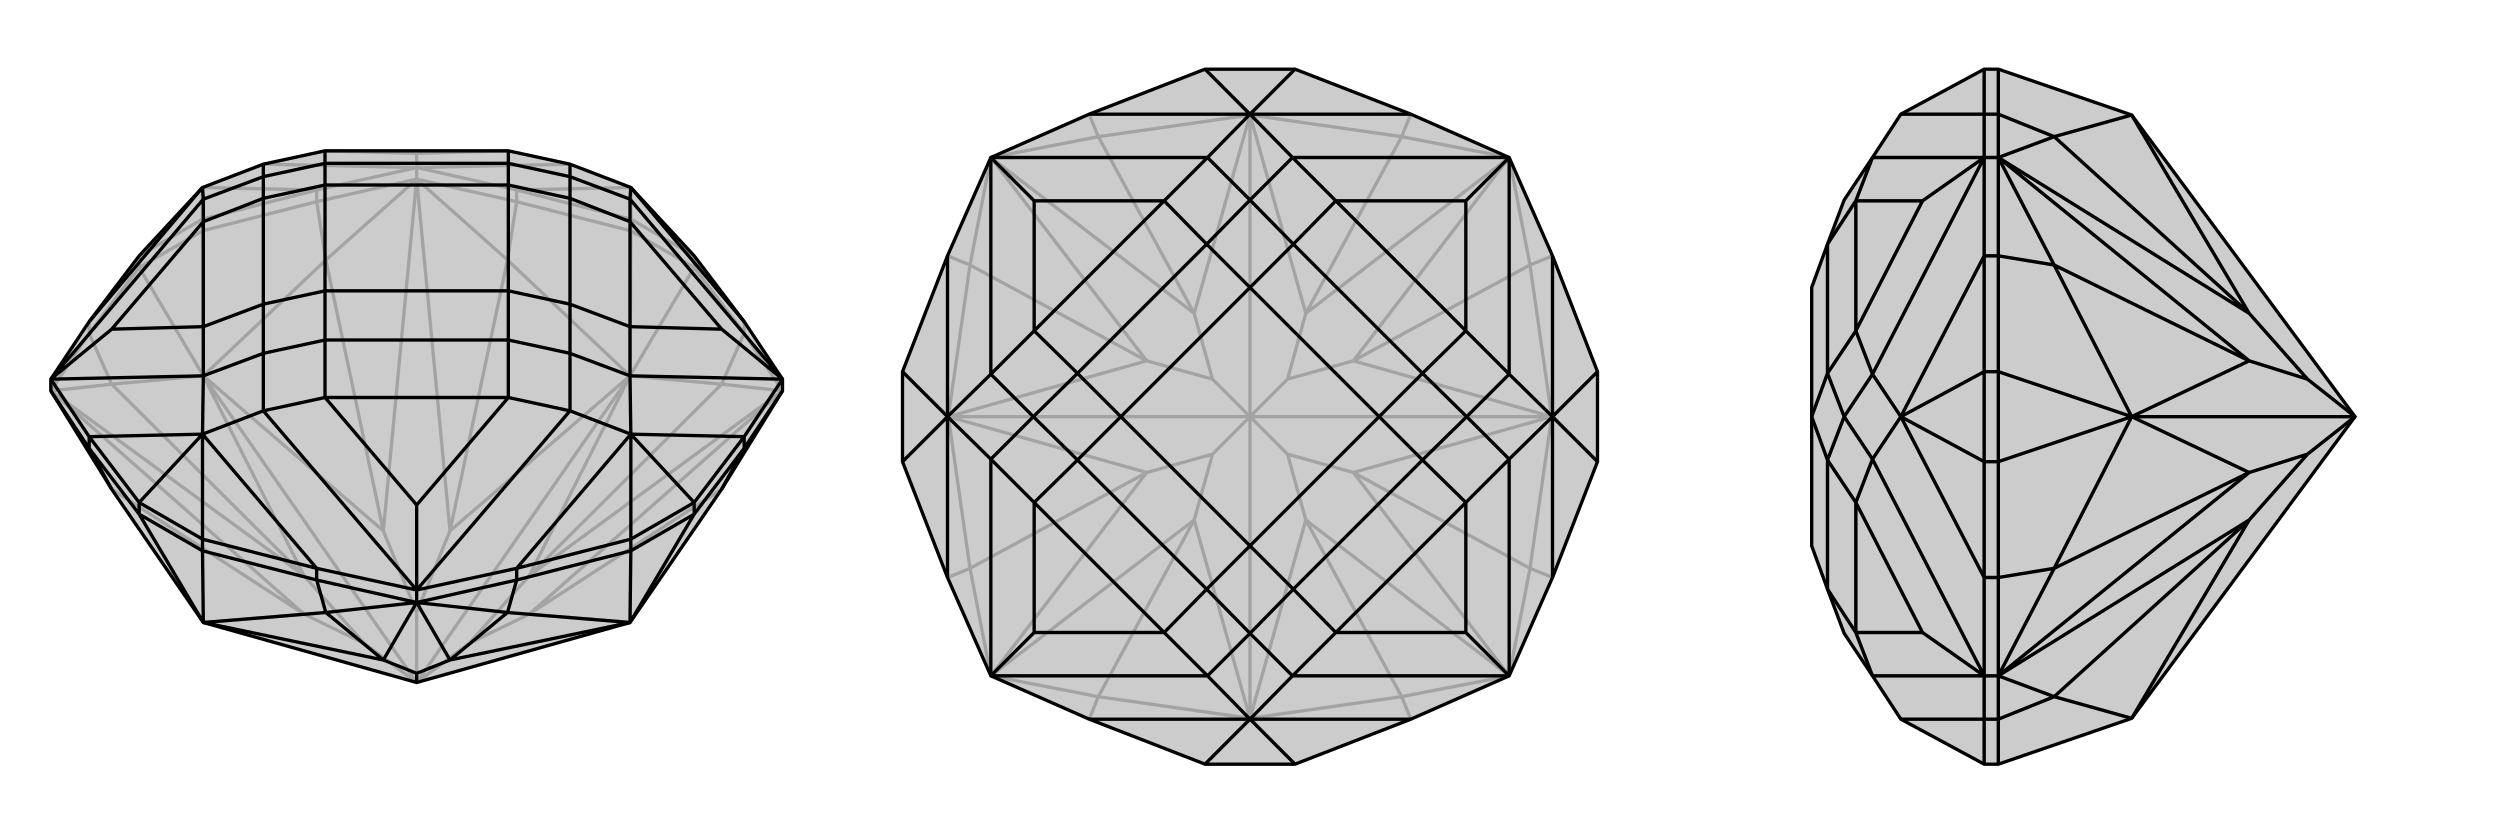 <svg xmlns="http://www.w3.org/2000/svg" viewBox="0 0 3000 1000">
    <g stroke="currentColor" stroke-width="4" fill="none" transform="translate(0 52)">
        <path fill="currentColor" stroke="none" fill-opacity=".2" d="M134,535L244,695L500,767L756,695L866,535L939,417L939,403L893,334L833,255L757,173L684,145L610,129L390,129L316,145L243,173L167,255L107,334L61,403L61,417z" />
<path stroke-opacity=".2" d="M134,535L365,685M134,409L365,639M391,260L460,585M609,260L540,585M866,409L635,639M866,535L635,685M500,163L500,149M939,417L866,409M939,417L893,348M61,417L134,409M61,417L107,348M500,163L391,260M500,163L380,190M500,163L609,260M500,163L620,190M866,409L756,399M866,409L893,348M134,409L244,399M134,409L107,348M391,260L244,399M391,260L380,190M609,260L756,399M609,260L620,190M244,399L167,269M244,399L243,225M756,399L833,269M756,399L757,225M107,348L107,334M107,348L167,269M893,348L893,334M893,348L833,269M620,190L620,176M620,190L757,225M380,190L380,176M380,190L243,225M833,269L757,225M833,269L833,255M757,225L757,211M167,269L243,225M167,269L167,255M243,225L243,211M61,417L365,685M61,417L365,639M500,163L460,585M500,163L540,585M939,417L635,639M939,417L635,685M756,399L635,639M635,639L563,720M756,695L635,685M635,685L563,720M563,720L500,767M244,695L365,685M365,685L437,720M244,399L365,639M365,639L437,720M500,767L437,720M244,399L460,585M460,585L500,683M244,399L500,767M756,399L540,585M540,585L500,683M756,399L500,767M500,767L500,683M833,255L757,211M167,255L243,211M757,211L620,176M757,211L757,173M243,211L380,176M243,211L243,173M620,176L500,149M620,176L757,173M380,176L500,149M380,176L243,173M500,149L684,145M500,149L316,145M500,149L500,132M500,132L610,129M500,132L390,129" />
<path d="M134,535L244,695L500,767L756,695L866,535L939,417L939,403L893,334L833,255L757,173L684,145L610,129L390,129L316,145L243,173L167,255L107,334L61,403L61,417z" />
<path d="M609,683L540,740M391,683L460,740M500,671L500,656M939,417L893,486M500,671L609,683M500,671L620,644M500,671L391,683M500,671L380,644M61,417L107,486M866,535L893,486M609,683L756,695M609,683L620,644M391,683L244,695M391,683L380,644M134,535L107,486M244,695L243,609M244,695L167,565M756,695L833,565M756,695L757,609M107,486L107,472M107,486L167,565M380,644L380,630M380,644L243,609M620,644L620,630M620,644L757,609M893,486L893,472M893,486L833,565M243,609L167,565M167,565L167,551M243,609L243,595M757,609L833,565M757,609L757,595M833,565L833,551M500,671L540,740M500,671L460,740M756,695L540,740M540,740L500,756M244,695L460,740M460,740L500,756M500,756L500,767M167,551L243,595M757,595L833,551M167,551L107,472M167,551L243,469M243,595L380,630M243,595L243,469M757,595L620,630M757,595L757,469M833,551L893,472M833,551L757,469M107,334L243,173M107,472L61,403M107,472L243,469M380,630L500,656M380,630L243,469M620,630L500,656M620,630L757,469M893,472L939,403M893,472L757,469M893,334L757,173M939,403L756,187M61,403L244,187M61,403L244,399M61,403L134,343M500,656L316,441M500,656L684,441M500,656L500,554M939,403L756,399M939,403L866,343M757,469L684,441M757,469L756,399M757,173L756,187M243,173L244,187M243,469L244,399M243,469L316,441M684,441L610,425M684,441L684,372M756,399L756,340M756,399L684,372M756,187L756,214M756,187L684,160M684,145L684,160M316,145L316,160M244,187L244,214M244,187L316,160M244,399L244,340M244,399L316,372M316,441L390,425M316,441L316,372M684,372L610,356M684,372L684,313M684,160L684,186M684,160L610,144M316,160L390,144M316,160L316,186M316,372L316,313M316,372L390,356M134,343L244,214M134,343L244,340M500,554L390,425M500,554L610,425M866,343L756,214M866,343L756,340M610,425L610,356M390,425L390,356M610,425L390,425M756,340L684,313M756,214L684,186M756,340L756,214M610,129L610,144M390,129L390,144M244,214L316,186M244,340L316,313M244,214L244,340M610,356L610,297M390,356L390,297M610,356L390,356M684,313L610,297M684,186L610,170M684,313L684,186M610,144L610,170M390,144L390,170M610,144L390,144M316,186L390,170M316,313L390,297M316,186L316,313M610,297L390,297M610,297L610,170M610,170L390,170M390,297L390,170" />
    </g>
    <g stroke="currentColor" stroke-width="4" fill="none" transform="translate(1000 0)">
        <path fill="currentColor" stroke="none" fill-opacity=".2" d="M554,917L693,863L811,811L863,693L917,554L917,446L863,307L811,189L693,137L554,83L446,83L307,137L189,189L137,307L83,446L83,554L137,693L189,811L307,863L446,917z" />
<path stroke-opacity=".2" d="M318,836L433,624M164,682L376,567M164,318L376,433M318,164L433,376M682,164L567,376M836,318L624,433M836,682L624,567M682,836L567,624M811,189L682,164M811,189L836,318M811,811L836,682M811,811L682,836M189,811L318,836M189,811L164,682M189,189L164,318M189,189L318,164M682,164L500,138M682,164L693,137M836,318L862,500M836,318L863,307M836,682L862,500M836,682L863,693M682,836L500,862M682,836L693,863M318,836L500,862M318,836L307,863M164,682L138,500M164,682L137,693M164,318L138,500M164,318L137,307M318,164L500,138M318,164L307,137M500,862L554,917M500,862L446,917M138,500L83,554M138,500L83,446M500,138L554,83M500,138L446,83M862,500L917,446M862,500L917,554M189,811L433,624M189,811L376,567M189,189L376,433M189,189L433,376M811,189L567,376M811,189L624,433M811,811L624,567M811,811L567,624M500,138L567,376M567,376L545,455M862,500L624,433M624,433L545,455M545,455L500,500M862,500L624,567M624,567L545,545M862,500L500,500M500,862L567,624M567,624L545,545M545,545L500,500M500,862L433,624M433,624L455,545M500,862L500,500M138,500L376,567M376,567L455,545M500,500L455,545M138,500L376,433M376,433L455,455M138,500L500,500M500,138L433,376M433,376L455,455M500,138L500,500M500,500L455,455" />
<path d="M554,917L693,863L811,811L863,693L917,554L917,446L863,307L811,189L693,137L554,83L446,83L307,137L189,189L137,307L83,446L83,554L137,693L189,811L307,863L446,917z" />
<path d="M83,554L137,500M446,917L500,863M554,917L500,863M917,554L863,500M917,446L863,500M554,83L500,137M446,83L500,137M83,446L137,500M307,137L500,137M137,307L137,500M137,693L137,500M307,863L500,863M693,863L500,863M863,693L863,500M863,307L863,500M693,137L500,137M811,189L551,189M189,189L449,189M189,189L189,449M189,189L241,241M189,811L189,551M189,811L449,811M189,811L241,759M811,811L551,811M811,811L811,551M811,811L759,759M811,189L811,449M811,189L759,241M863,500L811,551M863,500L811,449M500,137L449,189M500,137L551,189M137,500L189,449M137,500L189,551M500,863L449,811M500,863L551,811M811,551L759,603M811,551L760,500M811,449L759,397M811,449L760,500M551,189L603,241M551,189L500,240M449,189L397,241M449,189L500,240M189,449L241,397M189,449L240,500M189,551L241,603M189,551L240,500M449,811L397,759M449,811L500,760M551,811L603,759M551,811L500,760M760,500L707,552M760,500L707,448M500,240L552,293M500,240L448,293M240,500L293,448M240,500L293,552M500,760L448,707M500,760L552,707M241,241L397,241M241,241L241,397M241,759L241,603M241,759L397,759M759,759L603,759M759,759L759,603M759,241L603,241M759,241L759,397M759,603L707,552M603,759L552,707M759,603L603,759M759,397L707,448M603,241L552,293M759,397L603,241M397,241L448,293M241,397L293,448M397,241L241,397M241,603L293,552M397,759L448,707M241,603L397,759M707,552L655,500M552,707L500,655M707,552L552,707M707,448L655,500M552,293L500,345M707,448L552,293M448,293L500,345M293,448L345,500M448,293L293,448M293,552L345,500M448,707L500,655M293,552L448,707M655,500L500,655M655,500L500,345M500,345L345,500M500,655L345,500" />
    </g>
    <g stroke="currentColor" stroke-width="4" fill="none" transform="translate(2000 0)">
        <path fill="currentColor" stroke="none" fill-opacity=".2" d="M398,917L381,917L281,863L247,811L213,760L193,707L174,655L174,655L174,500L174,345L174,345L193,293L213,240L247,189L281,137L381,83L398,83L558,138L826,500L558,862z" />
<path stroke-opacity=".2" d="M465,836L699,624M465,682L699,567M465,318L699,433M465,164L699,376M398,811L381,811M398,189L381,189M398,811L465,836M398,811L398,863M398,811L465,682M398,811L398,693M398,189L465,318M398,189L398,307M398,189L465,164M398,189L398,137M465,836L558,862M465,836L398,863M465,682L558,500M465,682L398,693M465,318L558,500M465,318L398,307M465,164L558,138M465,164L398,137M558,500L398,554M558,500L398,446M398,693L381,693M398,693L398,554M398,863L381,863M398,863L398,917M398,137L381,137M398,137L398,83M398,307L381,307M398,307L398,446M398,554L398,446M398,554L381,554M398,446L381,446M398,811L699,624M398,811L699,567M398,189L699,433M398,189L699,376M558,862L699,624M699,624L769,545M558,500L699,567M699,567L769,545M826,500L769,545M558,500L699,433M699,433L769,455M558,500L826,500M558,138L699,376M699,376L769,455M826,500L769,455M381,554L381,446M381,554L381,693M381,554L281,500M381,917L381,863M381,83L381,137M381,446L381,307M381,446L281,500M381,137L381,189M381,137L281,137M381,307L381,189M381,307L281,500M381,693L381,811M381,693L281,500M381,863L381,811M381,863L281,863M381,189L247,189M381,189L247,449M381,189L307,241M381,811L247,551M381,811L247,811M381,811L307,759M281,500L247,449M281,500L247,551M247,189L227,241M247,449L227,397M247,449L213,500M247,551L227,603M247,551L213,500M247,811L227,759M213,500L193,448M213,500L193,552M307,241L227,241M307,241L227,397M307,759L227,603M307,759L227,759M227,241L193,293M227,397L193,448M227,241L227,397M227,603L193,552M227,759L193,707M227,603L227,759M193,448L174,500M193,293L193,448M193,552L174,500M193,552L193,707" />
<path d="M398,917L381,917L281,863L247,811L213,760L193,707L174,655L174,655L174,500L174,345L174,345L193,293L213,240L247,189L281,137L381,83L398,83L558,138L826,500L558,862z" />
<path d="M465,164L699,376M465,318L699,433M465,682L699,567M465,836L699,624M398,811L381,811M398,189L381,189M398,189L465,164M398,189L398,137M398,189L465,318M398,189L398,307M398,811L465,682M398,811L398,693M398,811L465,836M398,811L398,863M465,164L558,138M465,164L398,137M465,318L558,500M465,318L398,307M465,682L558,500M465,682L398,693M465,836L558,862M465,836L398,863M558,500L398,446M558,500L398,554M398,863L381,863M398,863L398,917M398,693L381,693M398,693L398,554M398,307L381,307M398,307L398,446M398,137L381,137M398,137L398,83M398,554L398,446M398,554L381,554M398,446L381,446M398,189L699,376M398,189L699,433M398,811L699,567M398,811L699,624M558,138L699,376M699,376L769,455M558,500L699,433M699,433L769,455M769,455L826,500M558,500L699,567M699,567L769,545M558,500L826,500M558,862L699,624M699,624L769,545M769,545L826,500M381,554L381,446M381,917L381,863M381,554L381,693M381,554L281,500M381,446L381,307M381,446L281,500M381,83L381,137M381,863L381,811M381,863L281,863M381,693L381,811M381,693L281,500M381,307L381,189M381,307L281,500M381,137L381,189M381,137L281,137M381,189L247,189M381,811L247,811M381,811L247,551M381,811L307,759M381,189L247,449M381,189L307,241M281,500L247,551M281,500L247,449M247,551L227,603M247,551L213,500M247,449L227,397M247,449L213,500M247,189L227,241M247,811L227,759M213,500L193,552M213,500L193,448M307,759L227,759M307,759L227,603M307,241L227,241M307,241L227,397M227,603L193,552M227,759L193,707M227,603L227,759M227,397L193,448M227,241L193,293M227,397L227,241M193,552L174,500M193,552L193,707M193,448L174,500M193,448L193,293" />
    </g>
</svg>